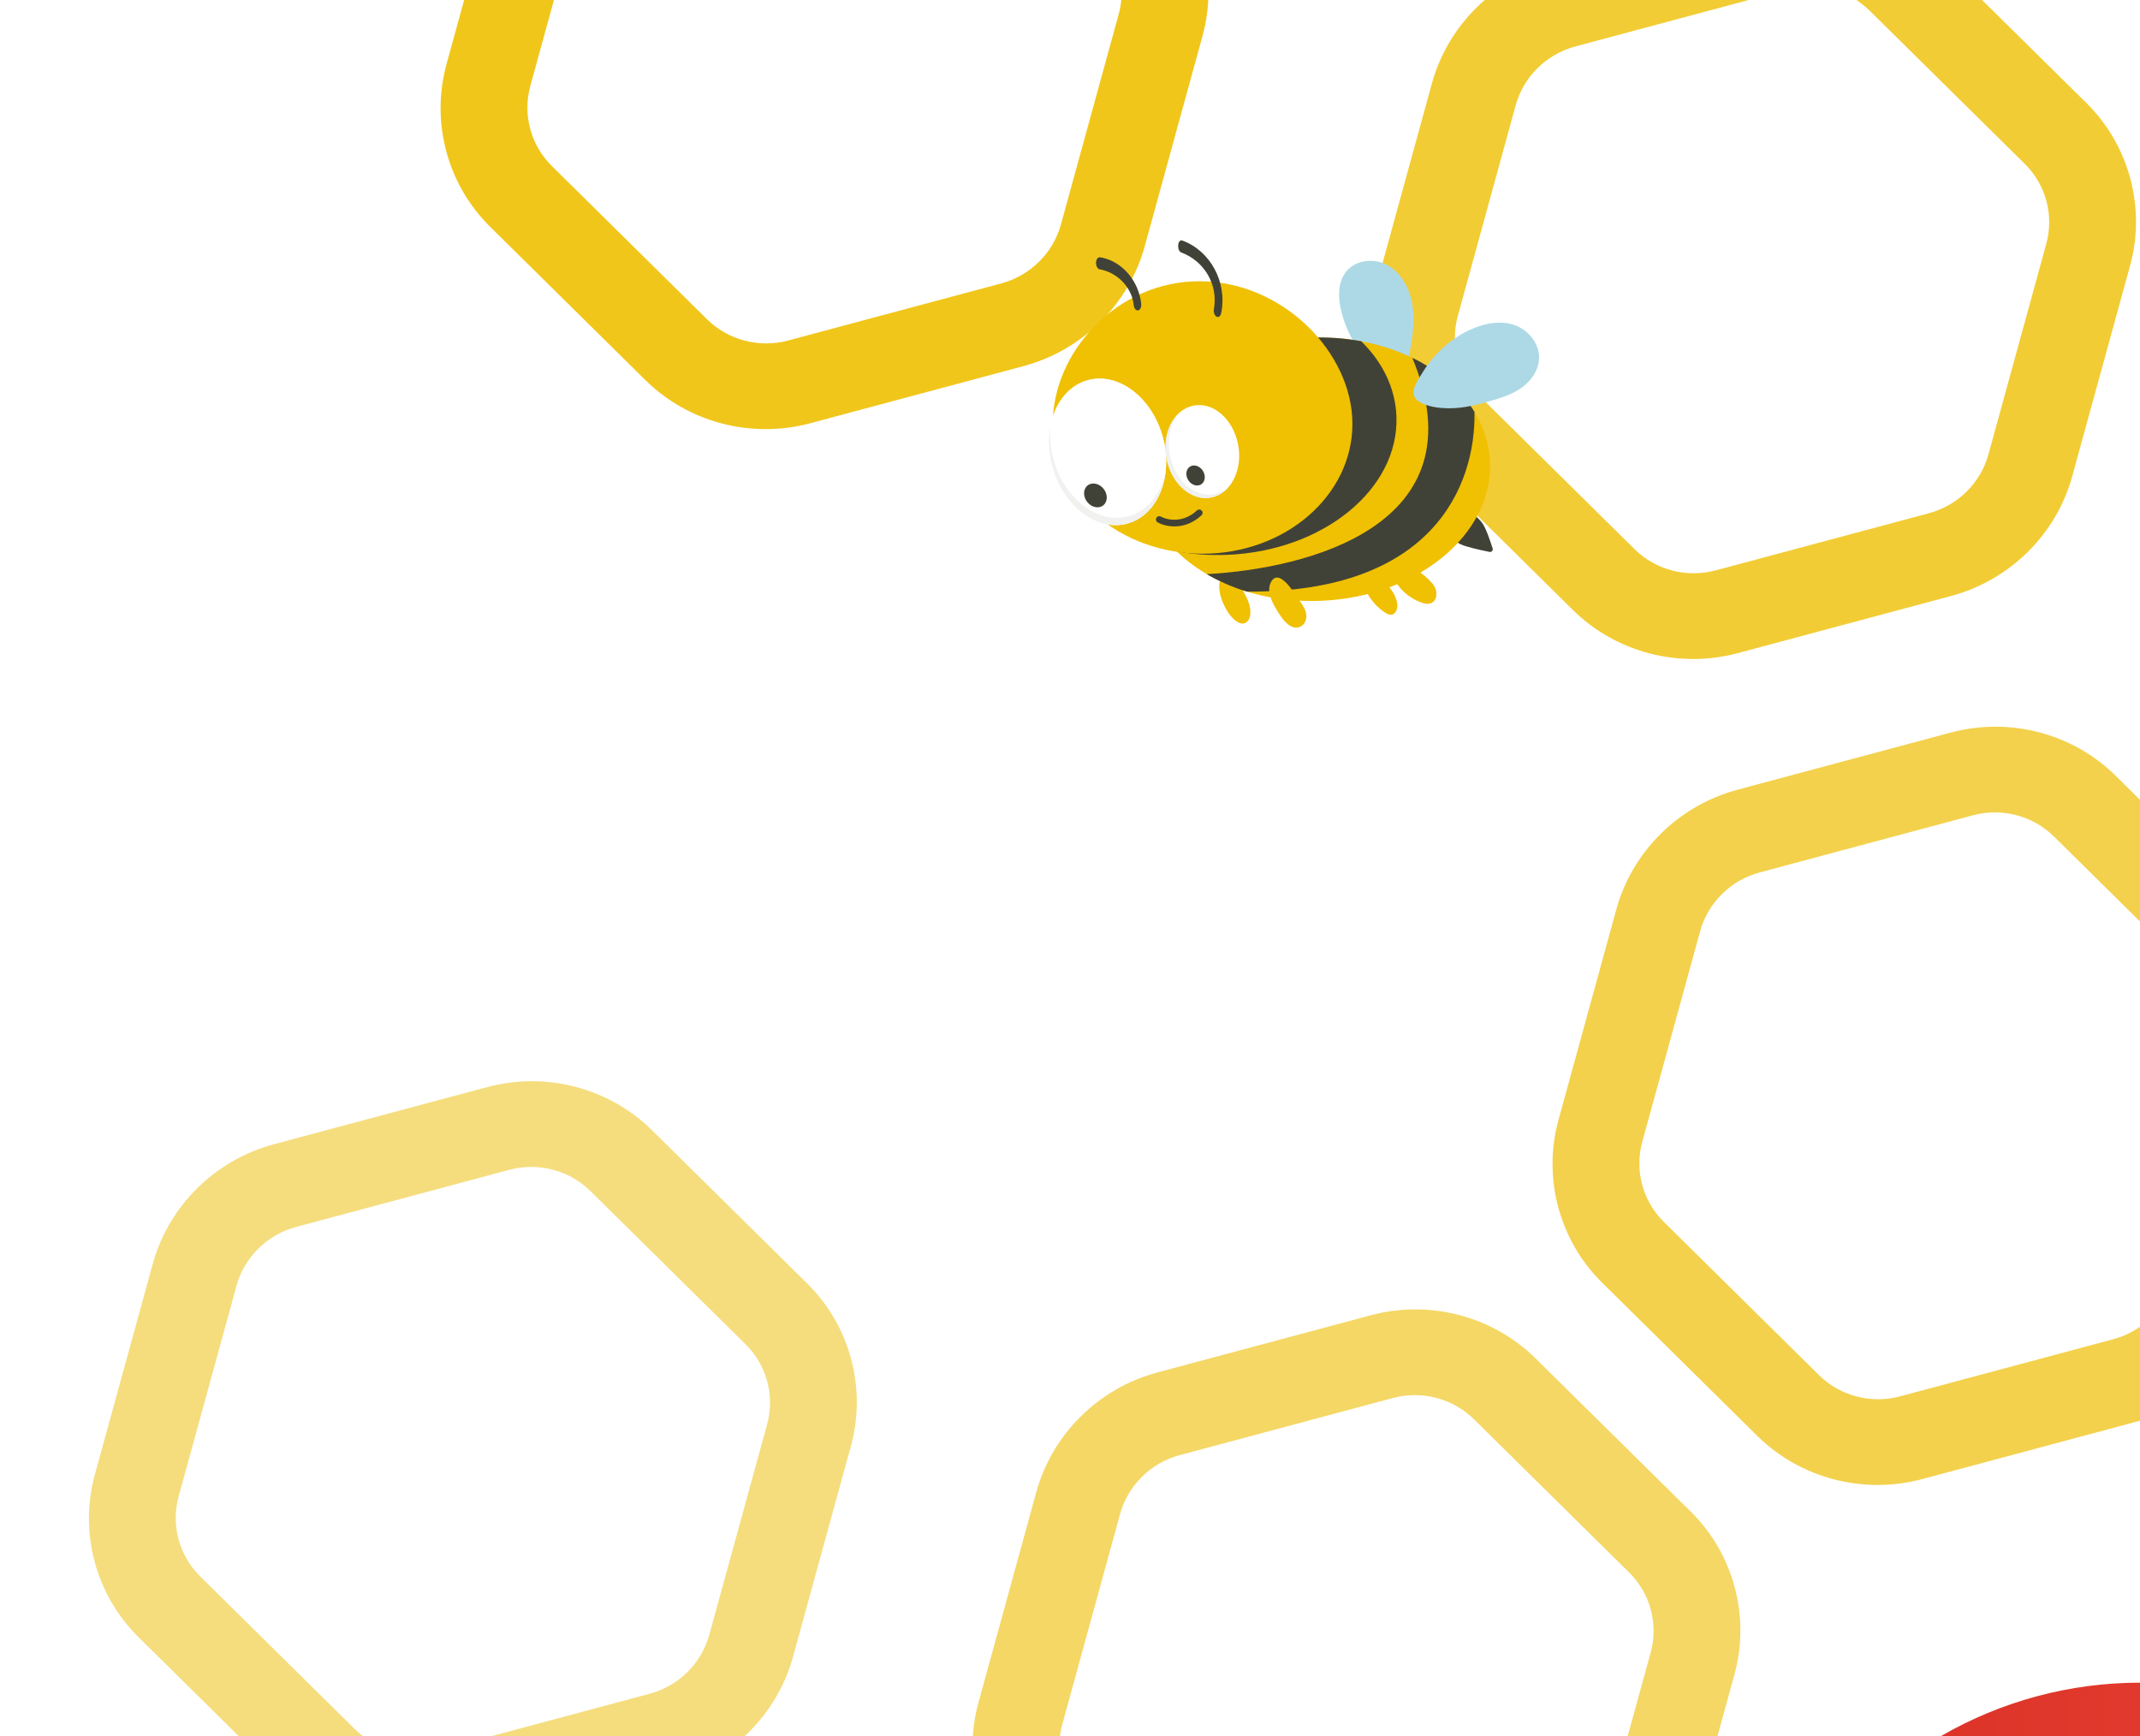 <svg width="641" height="520" viewBox="0 0 641 520" fill="none" xmlns="http://www.w3.org/2000/svg">
<g filter="url(#filter0_dddddd_2733_14634)">
<path d="M428.03 200.5C417.586 182.411 402.563 167.39 384.474 156.947C366.384 146.503 345.864 141.005 324.976 141.005C304.089 141.005 283.569 146.503 265.479 156.947C247.389 167.39 232.367 182.411 221.922 200.5L229.062 329.02L428.03 200.5Z" fill="url(#paint0_linear_2733_14634)"/>
<path d="M273.473 289.75L221.946 200.5C211.502 218.59 206.003 239.111 206.003 259.999C206.003 280.888 211.501 301.409 221.945 319.499C232.389 337.589 247.411 352.611 265.501 363.056C283.591 373.501 304.111 378.999 325 379L441.62 260L273.473 289.75Z" fill="url(#paint1_linear_2733_14634)"/>
<path d="M376.527 289.75L325 379C345.887 378.995 366.404 373.493 384.491 363.047C402.577 352.601 417.596 337.578 428.037 319.488C438.478 301.399 443.974 280.88 443.973 259.993C443.972 239.107 438.474 218.588 428.03 200.5H325L376.527 289.75Z" fill="url(#paint2_linear_2733_14634)"/>
<path d="M325 319.5C332.814 319.5 340.551 317.961 347.77 314.971C354.989 311.981 361.548 307.598 367.073 302.073C372.598 296.548 376.981 289.989 379.971 282.77C382.961 275.551 384.5 267.814 384.5 260C384.5 252.186 382.961 244.449 379.971 237.23C376.981 230.011 372.598 223.452 367.073 217.927C361.548 212.402 354.989 208.019 347.77 205.029C340.551 202.039 332.814 200.5 325 200.5C309.22 200.5 294.086 206.769 282.927 217.927C271.769 229.086 265.5 244.22 265.5 260C265.5 275.78 271.769 290.914 282.927 302.073C294.086 313.231 309.22 319.5 325 319.5Z" fill="white"/>
<path d="M325 307.124C331.188 307.124 337.316 305.905 343.034 303.537C348.751 301.169 353.946 297.698 358.322 293.322C362.698 288.946 366.169 283.751 368.537 278.034C370.905 272.316 372.124 266.188 372.124 260C372.124 253.812 370.905 247.684 368.537 241.966C366.169 236.249 362.698 231.054 358.322 226.678C353.946 222.302 348.751 218.831 343.034 216.463C337.316 214.095 331.188 212.876 325 212.876C312.502 212.876 300.516 217.841 291.678 226.678C282.841 235.516 277.876 247.502 277.876 260C277.876 272.498 282.841 284.484 291.678 293.322C300.516 302.159 312.502 307.124 325 307.124V307.124Z" fill="#1A73E8"/>
</g>
<path fill-rule="evenodd" clip-rule="evenodd" d="M471.837 13.92C463.181 16.239 456.345 22.989 453.998 31.536L436.67 94.605C434.322 103.152 436.781 112.33 443.088 118.557L489.627 164.513C495.935 170.741 505.23 173.169 513.886 170.849L577.756 153.735C586.412 151.416 593.248 144.666 595.597 136.119L612.925 73.05C615.273 64.503 612.814 55.325 606.507 49.097L559.964 3.142C553.658 -3.086 544.365 -5.514 535.707 -3.194L471.837 13.92ZM584.396 178.514L520.525 195.628C502.917 200.346 484.006 195.408 471.174 182.737L424.631 136.782C411.8 124.11 406.797 105.439 411.574 88.051L428.903 24.981C433.679 7.594 447.587 -6.14 465.197 -10.858L529.068 -27.972C546.678 -32.691 565.587 -27.751 578.419 -15.081L624.962 30.874C637.792 43.544 642.795 62.215 638.019 79.604L620.69 142.674C615.912 160.064 602.004 173.796 584.396 178.514Z" fill="#F2CC34"/>
<path fill-rule="evenodd" clip-rule="evenodd" d="M527.079 261.317C518.423 263.636 511.587 270.386 509.24 278.933L491.912 342.002C489.564 350.549 492.023 359.727 498.33 365.954L544.87 411.91C551.177 418.138 560.472 420.566 569.128 418.246L632.999 401.132C641.654 398.813 648.49 392.063 650.839 383.516L668.167 320.447C670.515 311.9 668.056 302.722 661.749 296.494L615.206 250.539C608.9 244.311 599.607 241.883 590.949 244.203L527.079 261.317ZM639.638 425.911L575.767 443.025C558.159 447.743 539.248 442.805 526.416 430.134L479.873 384.179C467.042 371.507 462.039 352.836 466.816 335.448L484.145 272.378C488.922 254.991 502.83 241.257 520.44 236.539L584.31 219.425C601.92 214.706 620.83 219.646 633.662 232.316L680.204 278.271C693.034 290.941 698.037 309.612 693.262 327.001L675.932 390.071C671.154 407.461 657.246 421.193 639.638 425.911Z" fill="#F3D14C"/>
<path fill-rule="evenodd" clip-rule="evenodd" d="M88.682 367.507C80.027 369.826 73.191 376.576 70.844 385.123L53.516 448.192C51.167 456.739 53.627 465.917 59.934 472.144L106.473 518.1C112.78 524.328 122.076 526.756 130.731 524.436L194.602 507.322C203.258 505.003 210.094 498.253 212.442 489.706L229.77 426.637C232.119 418.09 229.66 408.912 223.352 402.684L176.81 356.729C170.504 350.501 161.21 348.073 152.553 350.393L88.682 367.507ZM201.241 532.101L137.371 549.215C119.763 553.933 100.852 548.995 88.019 536.324L41.477 490.369C28.646 477.697 23.643 459.026 28.419 441.638L45.749 378.568C50.525 361.181 64.433 347.447 82.043 342.729L145.914 325.615C163.523 320.896 182.433 325.836 195.265 338.506L241.808 384.461C254.638 397.131 259.641 415.802 254.865 433.191L237.536 496.261C232.758 513.651 218.85 527.382 201.241 532.101Z" fill="#F5DD7E"/>
<path fill-rule="evenodd" clip-rule="evenodd" d="M353.341 435.856C344.685 438.175 337.849 444.925 335.502 453.471L318.174 516.541C315.826 525.087 318.285 534.265 324.592 540.493L371.131 586.449C377.439 592.677 386.734 595.104 395.39 592.785L459.26 575.671C467.916 573.352 474.752 566.601 477.101 558.055L494.428 494.985C496.777 486.439 494.318 477.261 488.01 471.033L441.468 425.078C435.162 418.85 425.869 416.422 417.211 418.741L353.341 435.856ZM465.9 600.449L402.029 617.563C384.421 622.281 365.51 617.344 352.677 604.672L306.135 558.717C293.304 546.045 288.301 527.374 293.077 509.986L310.407 446.917C315.183 429.529 329.091 415.796 346.701 411.077L410.572 393.963C428.182 389.245 447.091 394.185 459.923 406.854L506.466 452.809C519.296 465.479 524.299 484.151 519.523 501.54L502.194 564.61C497.416 581.999 483.508 595.731 465.9 600.449Z" fill="#F4D765"/>
<path fill-rule="evenodd" clip-rule="evenodd" d="M194.014 -54.935C185.359 -52.616 178.523 -45.865 176.176 -37.319L158.848 25.75C156.499 34.297 158.959 43.475 165.266 49.702L211.805 95.658C218.112 101.886 227.408 104.314 236.064 101.994L299.934 84.88C308.59 82.561 315.426 75.811 317.774 67.264L335.102 4.195C337.451 -4.352 334.992 -13.53 328.684 -19.758L282.142 -65.713C275.836 -71.941 266.542 -74.369 257.885 -72.049L194.014 -54.935ZM306.573 109.659L242.703 126.773C225.095 131.491 206.184 126.553 193.351 113.882L146.809 67.927C133.978 55.255 128.975 36.584 133.751 19.196L151.081 -43.874C155.857 -61.261 169.765 -74.995 187.375 -79.713L251.246 -96.827C268.855 -101.546 287.765 -96.606 300.597 -83.936L347.14 -37.981C359.97 -25.311 364.973 -6.64 360.197 10.749L342.868 73.819C338.09 91.209 324.182 104.941 306.573 109.659Z" fill="#F1C61B"/>
<path fill-rule="evenodd" clip-rule="evenodd" d="M401.928 93.884C400.798 89.736 400.517 84.892 403.106 81.502C405.949 77.776 411.627 77.182 415.669 79.462C419.711 81.741 422.179 86.292 423.002 90.947C423.827 95.603 423.208 100.395 422.345 105.044C421.854 107.683 421.022 111.767 418.525 113.251C415.73 114.911 413.151 111.983 411.268 110.076C406.869 105.623 403.594 99.993 401.928 93.884Z" fill="#ADD9E6"/>
<path fill-rule="evenodd" clip-rule="evenodd" d="M409.208 174.305C410.687 168.011 416.816 176.239 417.761 178.383C418.325 179.664 418.808 181.115 418.39 182.522C418.205 183.145 417.816 183.763 417.202 184.008C416.461 184.304 415.729 184.005 415.087 183.616C413.195 182.468 411.489 180.716 410.249 178.87C409.344 177.522 408.825 175.936 409.208 174.305Z" fill="#F0C002"/>
<path fill-rule="evenodd" clip-rule="evenodd" d="M365.198 175.443C365.221 174.446 365.459 173.348 366.167 172.763C366.946 172.119 367.944 172.401 368.742 172.952C369.158 173.24 369.552 173.599 369.926 174C371.104 175.154 372.139 176.497 372.948 178.049C373.881 179.842 374.752 182.034 374.484 184.147C374.343 185.261 373.837 186.209 372.941 186.598C372.14 186.947 371.232 186.669 370.482 186.184C368.995 185.224 367.712 183.424 366.856 181.713C365.926 179.852 365.148 177.599 365.198 175.443Z" fill="#F0C002"/>
<path fill-rule="evenodd" clip-rule="evenodd" d="M443.947 156.616C442.394 154.589 439.986 152.467 437.483 154.475C436.812 155.014 436.327 155.758 436.007 156.568C435.519 157.804 434.52 159.415 435.028 160.848C435.403 161.906 436.472 162.504 437.458 163.003C439.099 163.835 443.861 164.851 446.183 165.315C446.777 165.433 447.278 164.862 447.093 164.273C446.429 162.159 445.054 158.06 443.947 156.616Z" fill="#414237"/>
<ellipse rx="52.256" ry="39.445" transform="matrix(0.999 -0.04 0.038 0.999 394.084 140.555)" fill="#F0C002"/>
<path fill-rule="evenodd" clip-rule="evenodd" d="M423.06 107.188C431.11 111.103 437.599 116.695 441.657 123.362C442.059 145.655 429.042 177.537 373.483 177.203C369.141 175.873 365.098 174.104 361.452 171.964C391.251 170.377 443.931 157.557 423.043 107.196C423.049 107.193 423.054 107.191 423.06 107.188Z" fill="#414237"/>
<path fill-rule="evenodd" clip-rule="evenodd" d="M417.92 168.716C419.006 167.369 420.726 167.887 421.893 168.804C424.23 170.64 428.031 173.041 429.626 175.611C430.667 177.288 430.519 180.181 428.33 180.76C427.028 181.105 425.468 180.416 424.296 179.857C421.785 178.66 419.541 176.722 418.093 174.291C417.118 172.653 416.611 170.339 417.92 168.716Z" fill="#F0C002"/>
<path fill-rule="evenodd" clip-rule="evenodd" d="M380.688 174.385C383.039 169.929 387.555 177.466 388.836 179.29C390.138 181.142 391.866 183.347 391.108 185.789C390.545 187.607 388.628 188.508 386.914 187.705C385.235 186.918 384.003 185.179 383.016 183.64C381.758 181.678 380.343 179.246 380.169 176.854C380.107 176.006 380.306 175.109 380.688 174.385Z" fill="#F0C002"/>
<path fill-rule="evenodd" clip-rule="evenodd" d="M367.577 166.191C396.414 165.033 419.113 146.447 418.277 124.678C417.95 116.155 414.064 108.407 407.724 102.204C402.905 101.309 397.817 100.929 392.57 101.139C363.733 102.298 341.033 120.884 341.869 142.652C342.196 151.176 346.083 158.923 352.422 165.126C357.241 166.021 362.33 166.402 367.577 166.191Z" fill="#414237"/>
<path d="M405.091 126.962C405.091 148.443 384.997 165.856 360.21 165.856C335.423 165.856 315.329 148.443 315.329 126.962C315.329 105.481 334.488 84.242 359.275 84.242C384.062 84.242 405.091 105.481 405.091 126.962Z" fill="#F0C002"/>
<path d="M347.244 155.609C349.293 156.749 354.554 157.946 359.212 153.614" stroke="#414237" stroke-width="2" stroke-linecap="round"/>
<ellipse rx="17.119" ry="22.273" transform="matrix(0.954 -0.301 0.288 0.957 331.752 135.339)" fill="white"/>
<ellipse rx="17.119" ry="22.273" transform="matrix(0.954 -0.301 0.288 0.957 331.752 135.339)" fill="white"/>
<path fill-rule="evenodd" clip-rule="evenodd" d="M349.141 141.259C347.828 147.65 344.03 152.749 338.521 154.486C329.504 157.328 319.317 150.084 315.769 138.305C314.63 134.524 314.314 130.735 314.707 127.239C313.872 131.309 314.044 135.902 315.424 140.485C318.973 152.263 329.159 159.507 338.176 156.665C344.299 154.736 348.308 148.652 349.141 141.259Z" fill="#F1F1F0"/>
<ellipse rx="3.148" ry="3.789" transform="matrix(0.746 -0.666 0.649 0.761 328.115 148.391)" fill="#414237"/>
<ellipse rx="10.919" ry="14.015" transform="matrix(0.979 -0.203 0.195 0.981 360.146 135.251)" fill="white"/>
<path fill-rule="evenodd" clip-rule="evenodd" d="M368.023 145.856C366.838 146.911 365.437 147.653 363.871 147.978C357.967 149.203 351.959 144.042 350.453 136.45C349.464 131.468 350.659 126.677 353.266 123.625C349.98 126.551 348.348 131.891 349.456 137.47C350.962 145.062 356.97 150.224 362.874 148.998C364.904 148.576 366.657 147.455 368.023 145.856Z" fill="#F1F1F0"/>
<ellipse rx="2.6" ry="3.144" transform="matrix(0.814 -0.581 0.563 0.826 358.113 142.419)" fill="#414237"/>
<path fill-rule="evenodd" clip-rule="evenodd" d="M354.194 72.064C362.656 75.21 367.523 84.546 365.852 93.531C365.728 94.196 365.38 95.151 364.535 94.905C363.777 94.685 363.458 93.397 363.584 92.718C364.97 85.271 360.727 78.19 353.827 75.625C352.446 75.111 352.621 71.479 354.194 72.064Z" fill="#414237"/>
<path fill-rule="evenodd" clip-rule="evenodd" d="M328.309 78.458C328.389 77.695 328.796 76.943 329.626 77.083C336.249 78.203 341.193 84.394 341.835 91.073C341.9 91.743 341.638 92.92 340.819 92.978C339.972 93.039 339.616 91.89 339.553 91.236C339.536 91.062 339.516 90.89 339.496 90.717C339.494 90.702 339.493 90.695 339.491 90.682C339.476 90.597 339.461 90.512 339.444 90.428C339.378 90.088 339.298 89.751 339.205 89.417C339.158 89.247 339.107 89.078 339.052 88.91C339.032 88.858 338.953 88.641 338.943 88.614C338.819 88.292 338.682 87.974 338.535 87.662C338.021 86.578 337.245 85.42 336.344 84.462C334.47 82.469 331.963 81.102 329.259 80.645C328.939 80.591 328.637 80.113 328.52 79.855C328.331 79.439 328.261 78.911 328.309 78.458Z" fill="#414237"/>
<path fill-rule="evenodd" clip-rule="evenodd" d="M441.111 98.437C445.076 96.767 449.561 95.962 453.621 97.357C457.681 98.752 461.107 102.765 460.997 107.262C460.912 110.765 458.76 113.93 456.041 115.95C453.321 117.969 450.076 119.023 446.872 119.968C442.731 121.19 438.503 122.29 434.203 122.29C431.232 122.29 426.883 121.873 424.455 119.825C421.862 117.637 424.624 113.998 426.116 111.555C429.687 105.712 434.976 101.021 441.111 98.437Z" fill="#ADD9E6"/>
<defs>
<filter id="filter0_dddddd_2733_14634" x="193" y="129" width="455" height="476" filterUnits="userSpaceOnUse" color-interpolation-filters="sRGB">
<feFlood flood-opacity="0" result="BackgroundImageFix"/>
<feColorMatrix in="SourceAlpha" type="matrix" values="0 0 0 0 0 0 0 0 0 0 0 0 0 0 0 0 0 0 127 0" result="hardAlpha"/>
<feOffset/>
<feColorMatrix type="matrix" values="0 0 0 0 0.6 0 0 0 0 0.471 0 0 0 0 0 0 0 0 0.38 0"/>
<feBlend mode="normal" in2="BackgroundImageFix" result="effect1_dropShadow_2733_14634"/>
<feColorMatrix in="SourceAlpha" type="matrix" values="0 0 0 0 0 0 0 0 0 0 0 0 0 0 0 0 0 0 127 0" result="hardAlpha"/>
<feOffset dx="6" dy="7"/>
<feGaussianBlur stdDeviation="9.5"/>
<feColorMatrix type="matrix" values="0 0 0 0 0.6 0 0 0 0 0.471 0 0 0 0 0 0 0 0 0.37 0"/>
<feBlend mode="normal" in2="effect1_dropShadow_2733_14634" result="effect2_dropShadow_2733_14634"/>
<feColorMatrix in="SourceAlpha" type="matrix" values="0 0 0 0 0 0 0 0 0 0 0 0 0 0 0 0 0 0 127 0" result="hardAlpha"/>
<feOffset dx="23" dy="26"/>
<feGaussianBlur stdDeviation="17.5"/>
<feColorMatrix type="matrix" values="0 0 0 0 0.6 0 0 0 0 0.471 0 0 0 0 0 0 0 0 0.32 0"/>
<feBlend mode="normal" in2="effect2_dropShadow_2733_14634" result="effect3_dropShadow_2733_14634"/>
<feColorMatrix in="SourceAlpha" type="matrix" values="0 0 0 0 0 0 0 0 0 0 0 0 0 0 0 0 0 0 127 0" result="hardAlpha"/>
<feOffset dx="52" dy="59"/>
<feGaussianBlur stdDeviation="23.5"/>
<feColorMatrix type="matrix" values="0 0 0 0 0.6 0 0 0 0 0.471 0 0 0 0 0 0 0 0 0.19 0"/>
<feBlend mode="normal" in2="effect3_dropShadow_2733_14634" result="effect4_dropShadow_2733_14634"/>
<feColorMatrix in="SourceAlpha" type="matrix" values="0 0 0 0 0 0 0 0 0 0 0 0 0 0 0 0 0 0 127 0" result="hardAlpha"/>
<feOffset dx="92" dy="106"/>
<feGaussianBlur stdDeviation="28"/>
<feColorMatrix type="matrix" values="0 0 0 0 0.6 0 0 0 0 0.471 0 0 0 0 0 0 0 0 0.06 0"/>
<feBlend mode="normal" in2="effect4_dropShadow_2733_14634" result="effect5_dropShadow_2733_14634"/>
<feColorMatrix in="SourceAlpha" type="matrix" values="0 0 0 0 0 0 0 0 0 0 0 0 0 0 0 0 0 0 127 0" result="hardAlpha"/>
<feOffset dx="143" dy="165"/>
<feGaussianBlur stdDeviation="30.5"/>
<feColorMatrix type="matrix" values="0 0 0 0 0.6 0 0 0 0 0.471 0 0 0 0 0 0 0 0 0.01 0"/>
<feBlend mode="normal" in2="effect5_dropShadow_2733_14634" result="effect6_dropShadow_2733_14634"/>
<feBlend mode="normal" in="SourceGraphic" in2="effect6_dropShadow_2733_14634" result="shape"/>
</filter>
<linearGradient id="paint0_linear_2733_14634" x1="221.946" y1="215.375" x2="428.03" y2="215.375" gradientUnits="userSpaceOnUse">
<stop stop-color="#D93025"/>
<stop offset="1" stop-color="#EA4335"/>
</linearGradient>
<linearGradient id="paint1_linear_2733_14634" x1="337.876" y1="371.551" x2="234.822" y2="193.051" gradientUnits="userSpaceOnUse">
<stop stop-color="#1E8E3E"/>
<stop offset="1" stop-color="#34A853"/>
</linearGradient>
<linearGradient id="paint2_linear_2733_14634" x1="307.626" y1="379" x2="410.68" y2="200.809" gradientUnits="userSpaceOnUse">
<stop stop-color="#FCC934"/>
<stop offset="1" stop-color="#FBBC04"/>
</linearGradient>
</defs>
</svg>
